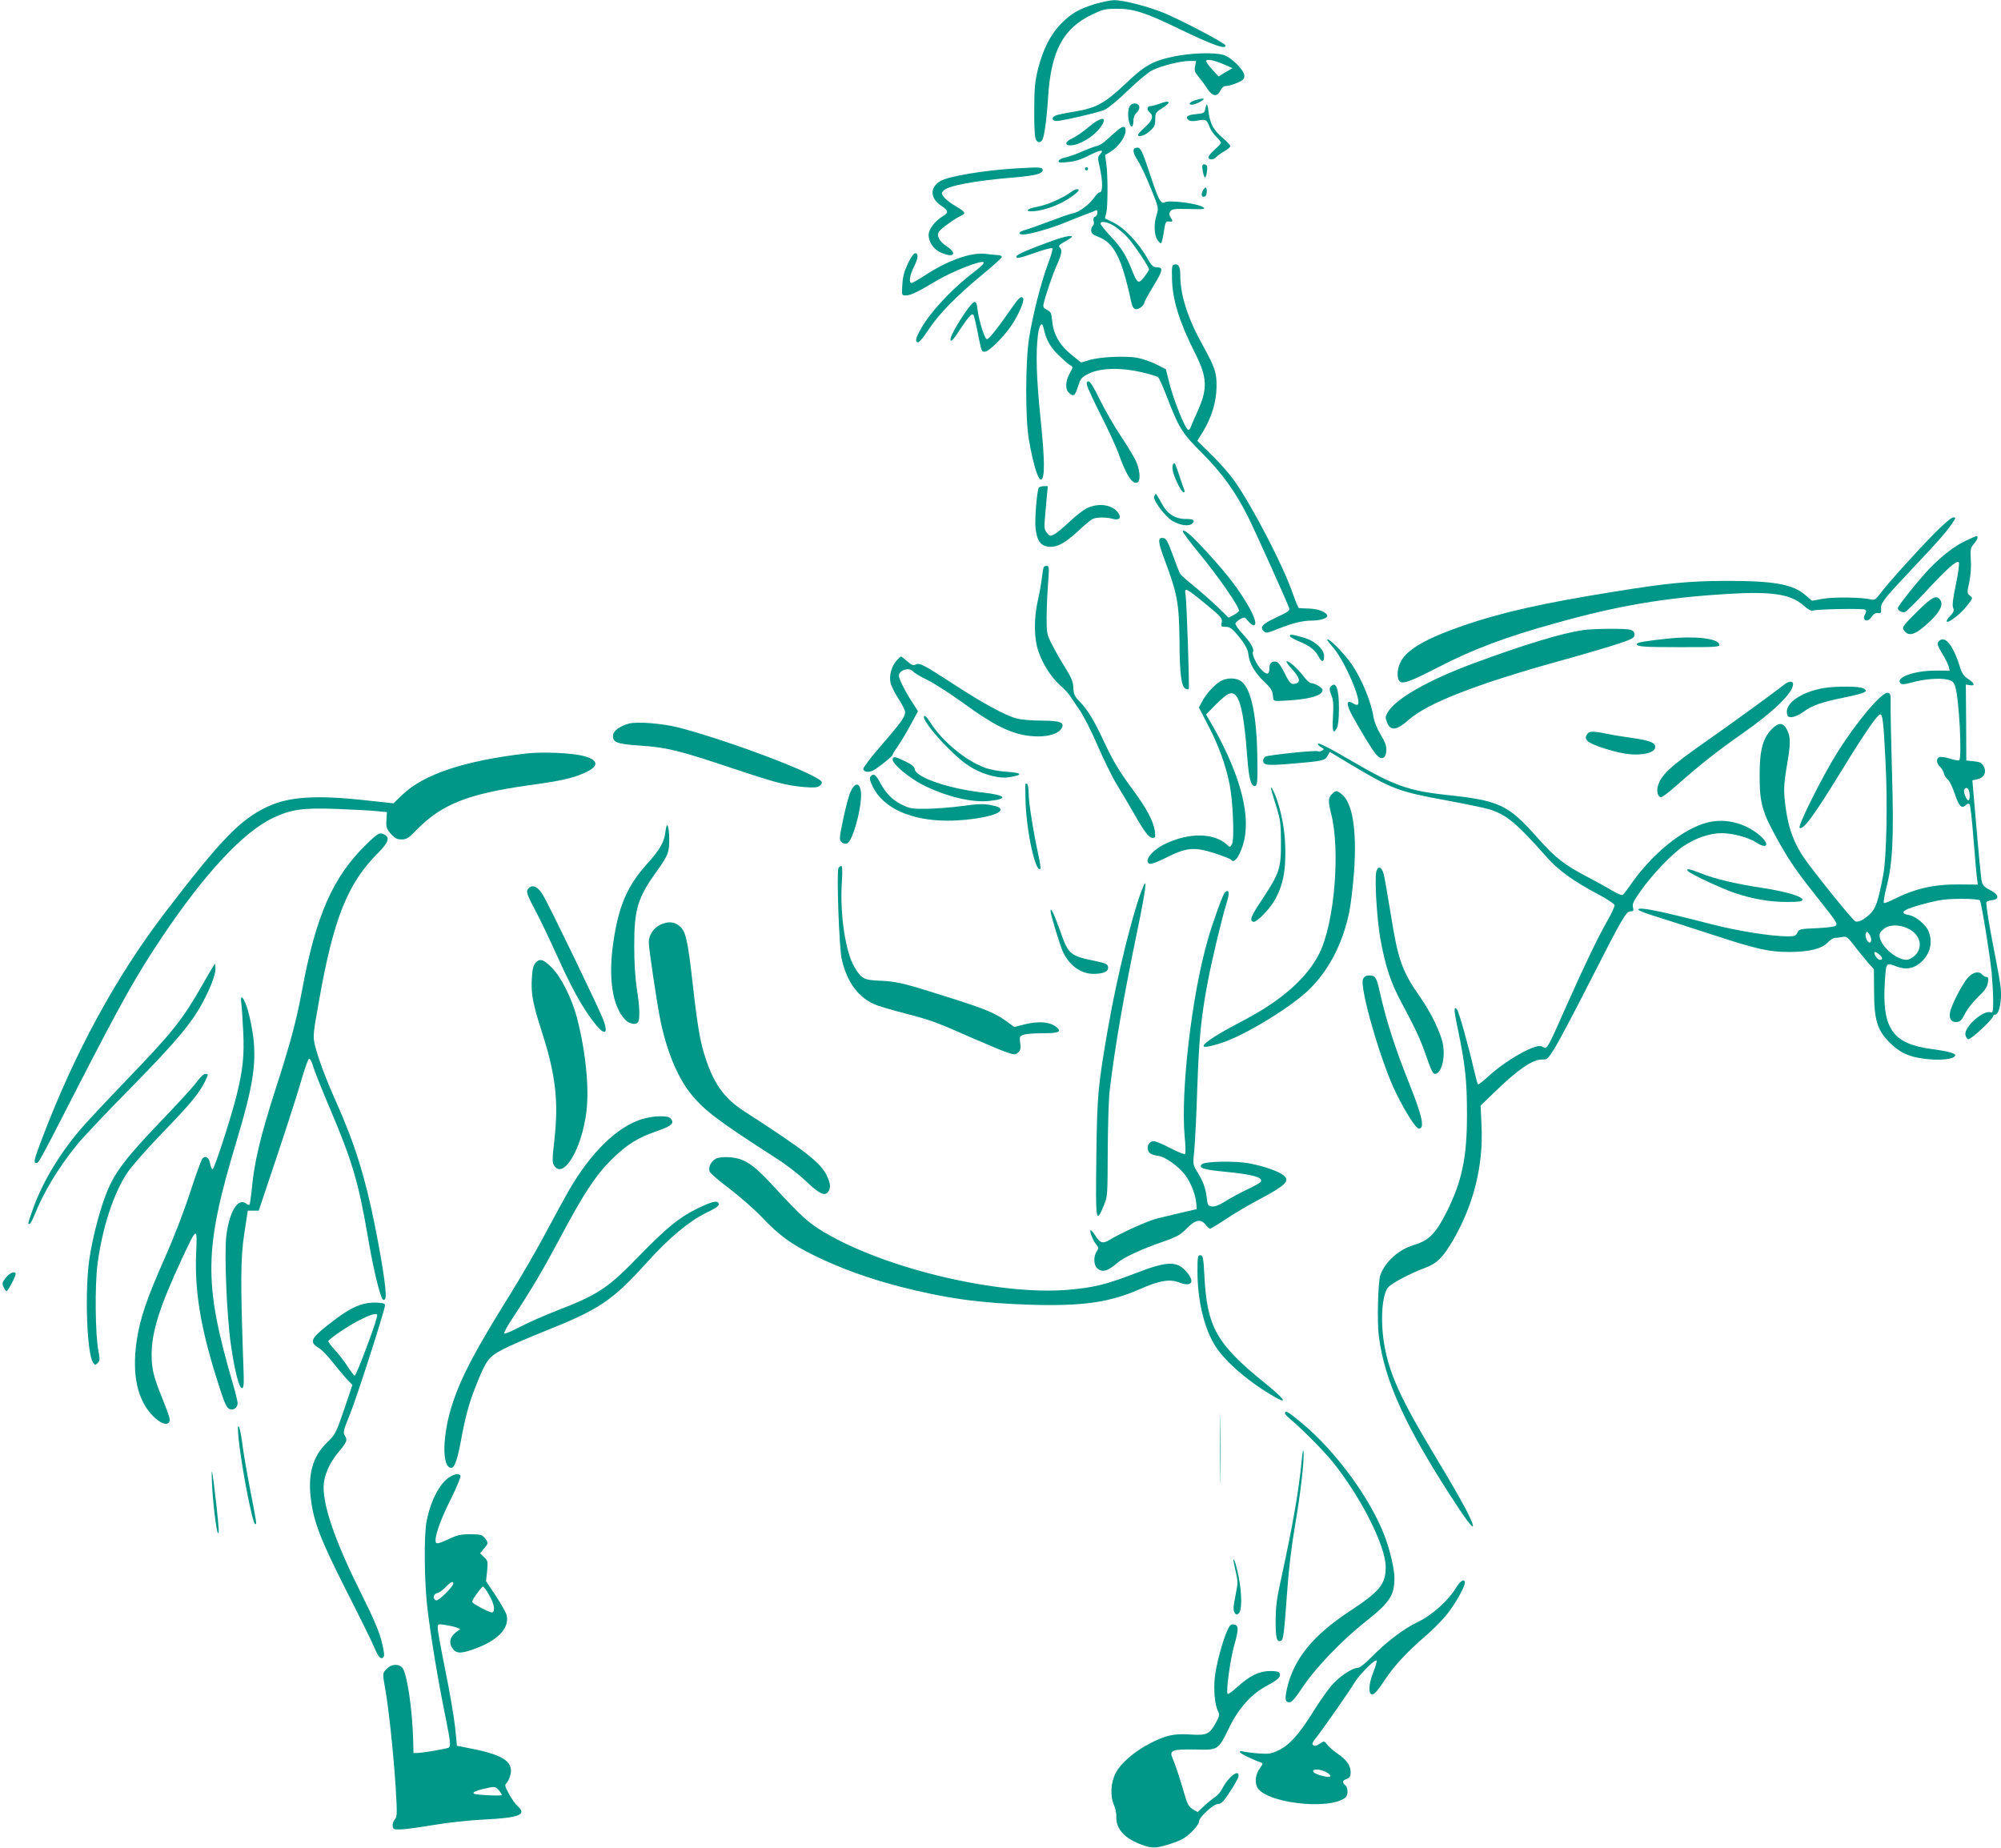 <?xml version="1.0" standalone="no"?>
<!DOCTYPE svg PUBLIC "-//W3C//DTD SVG 20010904//EN"
 "http://www.w3.org/TR/2001/REC-SVG-20010904/DTD/svg10.dtd">
<svg version="1.0" xmlns="http://www.w3.org/2000/svg"
 width="1280pt" height="1182pt" viewBox="0 0 1280 1182"
 preserveAspectRatio="xMidYMid meet">
<g transform="translate(0,1182) scale(0.1,-0.1)"
fill="#009688" stroke="none">
<path d="M7010 11796 c-106 -32 -157 -61 -222 -127 -69 -70 -118 -168 -149
-294 -18 -73 -23 -120 -23 -250 -1 -88 2 -172 7 -187 8 -32 32 -37 46 -10 12
22 28 143 36 277 19 290 97 435 281 522 69 33 86 37 158 37 107 0 181 -23 397
-128 218 -105 308 -137 297 -105 -5 15 -276 157 -387 204 -100 42 -267 85
-325 84 -23 -1 -75 -11 -116 -23z"/>
<path d="M7511 11459 c-139 -29 -187 -56 -314 -177 -133 -125 -187 -154 -330
-177 -55 -8 -108 -20 -119 -26 -25 -14 -17 -34 13 -33 45 3 264 54 304 71 23
10 88 64 150 124 61 59 129 116 153 128 57 29 183 61 239 61 l44 0 -6 -34 c-6
-27 -2 -39 22 -67 16 -19 41 -53 56 -77 33 -50 64 -54 85 -9 9 18 21 27 37 27
13 0 44 9 69 20 37 16 46 24 46 45 0 36 -84 120 -135 134 -61 17 -209 12 -314
-10z m323 -53 l50 -22 -45 -26 -44 -27 -42 46 c-23 25 -40 50 -37 55 8 12 56
1 118 -26z"/>
<path d="M7643 11178 c-34 -11 -45 -28 -18 -28 9 0 29 7 45 15 50 26 34 32
-27 13z"/>
<path d="M7410 11154 c-19 -7 -43 -13 -52 -13 -22 -1 -23 -24 -3 -41 26 -22
17 -51 -30 -93 -25 -22 -45 -44 -45 -49 0 -19 42 -6 75 23 30 27 35 37 35 75
0 40 3 46 39 68 69 44 59 60 -19 30z"/>
<path d="M7230 11145 c-15 -18 -18 -64 -7 -107 10 -39 27 -35 27 7 0 22 7 41
21 54 11 10 19 27 17 38 -4 24 -41 29 -58 8z"/>
<path d="M7717 11150 c-3 -8 -7 -24 -9 -35 -3 -16 -13 -21 -57 -25 -56 -5 -72
-18 -48 -38 10 -8 28 -9 60 -3 51 9 56 7 76 -45 7 -18 26 -44 42 -60 16 -15
29 -32 29 -37 0 -6 -18 -25 -40 -44 -22 -19 -40 -41 -40 -49 0 -19 34 -18 50
1 7 8 30 25 51 37 22 12 39 27 39 33 0 7 -23 31 -51 55 -57 48 -79 89 -89 170
-3 30 -9 48 -13 40z"/>
<path d="M6962 11006 c-35 -30 -81 -61 -103 -71 -46 -21 -52 -45 -11 -45 56 1
145 54 189 112 55 75 12 77 -75 4z"/>
<path d="M7145 10984 c-16 -14 -46 -40 -65 -58 -19 -18 -46 -36 -60 -39 -14
-2 -56 -18 -95 -35 -38 -17 -88 -34 -109 -39 -22 -4 -42 -14 -44 -22 -4 -11 7
-13 58 -8 46 4 85 16 137 43 74 37 100 40 69 6 -15 -18 -15 -24 -1 -83 19 -84
20 -159 1 -159 -8 0 -22 -13 -33 -29 -28 -44 -98 -98 -138 -105 -20 -4 -86
-27 -149 -51 -62 -24 -131 -48 -154 -55 -48 -12 -56 -30 -14 -30 38 0 184 42
262 75 36 15 92 37 126 50 34 12 66 25 73 29 7 5 11 -1 11 -14 0 -11 -7 -23
-15 -26 -10 -4 -13 -14 -9 -29 3 -13 1 -26 -5 -29 -6 -4 -11 -18 -11 -30 0
-18 10 -27 43 -40 104 -39 153 -136 214 -421 6 -26 15 -41 27 -43 19 -4 56 24
56 42 0 6 25 51 55 101 64 104 68 125 26 125 -25 0 -34 9 -67 67 -54 93 -144
187 -211 219 l-55 27 9 36 c10 46 10 239 0 312 l-8 57 36 22 c48 29 95 95 95
132 0 35 -16 35 -55 2z m-14 -612 c24 -16 61 -48 83 -72 40 -44 136 -188 136
-204 0 -4 -14 -26 -31 -48 -37 -47 -43 -43 -79 46 -37 94 -69 145 -137 216
-35 37 -63 73 -63 79 0 20 45 12 91 -17z"/>
<path d="M7263 10873 c-21 -7 -15 -35 17 -83 16 -25 53 -103 81 -173 51 -126
51 -129 38 -170 -19 -57 -17 -129 5 -162 10 -15 21 -24 24 -20 4 4 12 37 17
73 9 61 12 67 33 65 25 -3 27 0 10 27 -10 15 -10 24 -2 38 10 15 26 17 120 15
96 -3 107 -1 91 11 -31 24 -219 48 -245 32 -23 -14 -40 14 -78 127 -72 218
-78 231 -111 220z"/>
<path d="M7691 10748 c1 -13 4 -34 9 -48 8 -29 17 -15 22 35 2 21 -2 30 -14
33 -13 3 -18 -3 -17 -20z"/>
<path d="M6505 10743 c-208 -12 -436 -50 -489 -81 -70 -41 -67 -111 6 -159 46
-31 47 -43 9 -66 -49 -29 -91 -84 -91 -120 0 -44 31 -90 73 -110 85 -41 117
-12 42 38 -47 31 -65 66 -48 94 11 18 107 87 141 101 33 14 27 25 -33 60 -30
17 -64 43 -75 57 -19 24 -19 28 -4 44 28 31 204 64 454 84 129 11 180 24 180
46 0 20 -17 21 -165 12z"/>
<path d="M6940 10740 c0 -5 5 -10 10 -10 6 0 10 5 10 10 0 6 -4 10 -10 10 -5
0 -10 -4 -10 -10z"/>
<path d="M7692 10595 c-12 -25 -1 -42 18 -30 12 7 13 55 2 55 -5 0 -14 -11
-20 -25z"/>
<path d="M6850 10591 c-52 -39 -154 -83 -216 -94 -69 -12 -83 -34 -19 -28 67
5 161 40 224 82 58 39 75 59 49 59 -7 0 -24 -9 -38 -19z"/>
<path d="M6735 10281 c-140 -50 -229 -88 -233 -100 -6 -18 22 -13 125 24 53
19 101 31 105 27 4 -4 -9 -50 -29 -102 -44 -118 -96 -322 -120 -471 -24 -152
-25 -521 -1 -654 27 -154 58 -256 77 -253 26 5 25 125 -4 402 -25 245 -30 408
-16 519 8 69 27 94 36 51 16 -76 41 -121 94 -174 31 -30 65 -60 76 -66 20 -11
20 -12 -2 -52 -28 -49 -30 -103 -5 -125 30 -27 38 -21 58 41 17 52 23 59 69
82 73 36 202 40 333 10 53 -12 102 -27 109 -32 7 -5 30 -56 52 -113 83 -216
102 -246 230 -373 128 -129 211 -243 294 -407 47 -95 253 -551 264 -587 4 -14
-13 -26 -81 -57 -90 -42 -109 -62 -83 -88 15 -15 23 -14 95 15 96 38 152 51
214 52 52 0 98 14 98 30 0 22 -55 45 -115 47 -33 1 -63 2 -66 3 -4 0 -21 42
-39 93 -61 176 -253 548 -371 717 -28 41 -94 117 -146 167 l-94 93 36 58 c55
90 86 192 87 287 1 93 -8 120 -93 275 -92 166 -139 315 -139 438 0 56 -11 75
-36 70 -17 -3 -19 -13 -17 -90 3 -137 46 -275 146 -474 80 -158 83 -229 19
-372 -22 -48 -42 -95 -45 -104 -4 -10 -10 -18 -15 -18 -19 0 -99 200 -126 316
l-18 72 -61 31 c-34 17 -89 36 -122 42 -74 14 -243 6 -309 -15 l-50 -15 -59
47 c-76 60 -118 132 -126 216 -5 54 -9 62 -34 74 -22 11 -26 18 -21 40 12 53
58 188 86 250 31 70 34 92 16 110 -8 8 -3 15 21 29 18 10 40 23 49 30 32 23
-28 15 -113 -16z"/>
<path d="M5807 10133 c-23 -50 -33 -86 -35 -135 -4 -68 -4 -68 22 -68 31 0 75
21 202 97 101 59 281 130 296 115 6 -6 -21 -32 -69 -68 -112 -85 -240 -216
-306 -315 -55 -84 -71 -129 -44 -129 8 0 37 36 66 80 65 100 178 215 341 350
69 56 126 108 128 115 2 7 -8 13 -25 13 -15 1 -51 4 -79 8 -94 11 -243 -42
-391 -140 -39 -25 -75 -46 -82 -46 -19 0 -12 48 14 100 29 57 32 90 9 90 -9 0
-28 -27 -47 -67z"/>
<path d="M6474 9853 c-93 -134 -148 -203 -161 -203 -14 0 -51 117 -60 191 -4
38 -10 49 -21 47 -25 -5 -152 -204 -152 -238 0 -24 18 -5 63 65 51 77 73 102
83 92 4 -3 15 -48 25 -99 28 -140 27 -138 49 -138 26 0 124 98 174 174 43 65
80 152 71 167 -12 18 -25 8 -71 -58z"/>
<path d="M6954 9353 c4 -16 44 -102 90 -193 46 -91 95 -197 109 -236 52 -145
89 -203 122 -191 21 9 19 65 -3 125 -10 26 -56 104 -102 172 -46 69 -107 176
-137 238 -35 72 -59 112 -69 112 -12 0 -15 -7 -10 -27z"/>
<path d="M7507 8854 c-15 -15 -6 -61 23 -121 16 -35 34 -63 41 -63 7 0 8 7 4
18 -4 9 -16 44 -27 77 -30 91 -33 97 -41 89z"/>
<path d="M6645 8700 c-12 -19 -27 -205 -21 -257 8 -67 22 -98 53 -112 58 -26
123 1 219 91 38 36 79 70 91 77 26 13 86 14 130 2 42 -12 59 6 37 37 -37 54
-126 67 -201 31 -23 -11 -73 -50 -110 -85 -38 -36 -81 -72 -97 -81 -28 -15
-31 -14 -49 8 -17 21 -18 34 -13 92 3 37 9 99 12 137 l7 70 -26 0 c-14 0 -29
-5 -32 -10z"/>
<path d="M7383 8644 c-9 -23 66 -124 116 -156 49 -30 111 -38 130 -15 16 20 4
27 -43 27 -69 0 -119 32 -155 100 -18 33 -34 60 -37 60 -3 0 -7 -7 -11 -16z"/>
<path d="M12379 8413 c-123 -125 -301 -323 -348 -386 -31 -41 -40 -47 -61 -42
-55 14 -235 17 -306 5 l-73 -13 -42 36 c-82 70 -199 91 -509 91 -235 -1 -377
-14 -720 -70 -449 -72 -712 -131 -960 -216 -231 -80 -352 -148 -396 -224 -28
-47 -32 -115 -9 -134 20 -17 71 2 240 89 226 117 435 196 761 286 396 111 694
161 1088 185 287 18 409 0 491 -72 29 -26 51 -38 61 -34 24 9 320 15 334 6 9
-6 9 -13 1 -29 -24 -43 16 -57 43 -15 12 17 24 24 39 22 19 -3 22 1 20 27 -3
38 14 60 211 269 160 169 217 235 251 289 17 26 17 27 -2 27 -10 0 -60 -43
-114 -97z"/>
<path d="M7566 8422 c-3 -4 45 -69 106 -143 127 -154 263 -352 253 -368 -3 -6
-20 -18 -36 -27 l-30 -15 -72 70 c-40 38 -108 98 -151 133 -44 35 -83 70 -87
78 -5 8 -26 62 -47 120 -31 86 -43 106 -60 108 -38 6 -36 -23 8 -140 82 -219
92 -275 95 -518 1 -219 12 -296 41 -307 8 -3 16 -4 18 -2 6 6 -13 559 -20 603
-9 52 -1 48 131 -60 98 -81 105 -89 100 -116 -6 -26 -4 -28 25 -28 23 0 39 -9
63 -37 54 -61 80 -105 83 -140 4 -53 41 -117 99 -172 44 -41 54 -58 57 -88 3
-37 4 -38 43 -37 179 7 275 31 275 70 0 15 -50 44 -74 44 -8 0 -29 19 -47 43
-40 52 -89 96 -108 97 -7 0 7 -22 33 -50 50 -54 58 -84 24 -93 -29 -8 -38 0
-73 72 -16 33 -37 63 -46 66 -30 10 -49 -5 -49 -41 0 -42 -17 -44 -53 -6 -29
30 -61 98 -52 112 10 17 -16 62 -66 115 -28 30 -49 60 -46 67 2 7 17 20 32 28
26 14 28 13 49 -13 12 -15 27 -27 34 -27 24 0 11 47 -33 124 -60 105 -131 198
-258 337 -105 115 -152 156 -161 141z"/>
<path d="M12575 8361 c-73 -34 -149 -93 -234 -180 -64 -67 -201 -237 -201
-251 0 -17 31 -33 48 -24 10 5 71 65 135 134 127 138 194 197 207 184 5 -5 -3
-68 -18 -140 -20 -94 -25 -138 -18 -153 7 -17 4 -27 -19 -51 -16 -16 -26 -33
-22 -36 11 -12 88 48 129 100 39 49 39 50 20 65 -19 15 -20 19 -5 86 9 42 13
99 10 143 -4 67 -2 77 19 102 24 28 31 50 17 50 -5 0 -35 -13 -68 -29z"/>
<path d="M6677 8193 c-3 -5 -8 -35 -12 -68 -4 -33 -15 -98 -26 -145 -27 -121
-25 -247 5 -331 28 -81 83 -165 139 -215 23 -20 49 -47 57 -59 8 -13 38 -56
65 -96 28 -41 81 -145 118 -233 38 -87 93 -200 124 -250 31 -50 79 -132 107
-181 68 -119 96 -155 119 -155 18 0 19 5 14 45 -9 62 -51 142 -142 265 -91
124 -125 182 -185 310 -62 133 -102 198 -150 248 -36 37 -42 49 -44 92 -1 38
-12 64 -51 127 -27 43 -65 109 -84 147 -34 66 -36 75 -36 170 0 56 4 154 9
219 8 104 7 117 -7 117 -9 0 -18 -3 -20 -7z"/>
<path d="M12262 7906 c-81 -80 -95 -98 -86 -113 32 -52 76 -37 175 57 59 58
80 101 62 129 -24 39 -52 25 -151 -73z"/>
<path d="M10125 7789 c-135 -20 -374 -92 -695 -211 -300 -111 -510 -232 -556
-320 -13 -24 -13 -32 0 -63 22 -53 62 -47 137 20 119 106 431 228 956 374 159
44 333 95 388 114 89 30 100 36 100 57 0 17 -7 26 -25 31 -35 10 -233 8 -305
-2z"/>
<path d="M8252 7749 c2 -5 30 -21 62 -34 64 -26 100 -55 122 -97 19 -37 34
-35 34 4 0 46 -60 100 -137 121 -69 20 -86 21 -81 6z"/>
<path d="M10670 7735 c-149 -16 -200 -25 -200 -35 0 -17 40 -20 282 -20 230 0
249 1 246 17 -7 39 -157 56 -328 38z"/>
<path d="M8490 7726 c0 -2 18 -26 41 -52 74 -89 180 -336 155 -361 -4 -4 -16
-2 -26 5 -50 31 -52 0 -6 -83 56 -102 128 -219 150 -243 32 -36 60 -26 64 23
2 32 -5 53 -36 105 -23 38 -42 85 -46 113 -15 97 -74 241 -139 337 -52 75
-157 180 -157 156z"/>
<path d="M12400 7715 c-10 -12 -6 -26 24 -76 20 -33 39 -71 42 -85 l6 -24 -90
0 c-140 0 -261 -45 -224 -82 8 -8 28 -6 71 6 77 22 176 30 226 19 34 -8 42
-14 52 -45 25 -75 45 -460 25 -472 -5 -3 -31 2 -59 11 -28 9 -58 13 -67 10
-22 -9 -20 -40 3 -61 11 -10 22 -29 26 -44 3 -14 15 -32 25 -39 10 -7 30 -49
45 -93 27 -81 44 -97 73 -68 8 8 15 8 21 3 5 -6 16 -104 25 -220 9 -115 19
-229 22 -252 l6 -42 -123 1 c-162 1 -281 -27 -420 -97 -27 -14 -53 -24 -58
-21 -4 3 3 47 16 98 40 158 48 311 36 729 -6 206 -10 405 -9 444 1 61 -1 70
-18 73 -37 8 -199 -184 -323 -382 -95 -151 -256 -473 -241 -482 24 -15 93 80
277 380 139 227 221 345 238 346 16 0 21 -42 34 -297 14 -264 7 -615 -14 -728
-33 -172 -48 -218 -86 -253 -40 -37 -74 -54 -93 -46 -19 8 -294 351 -339 422
-67 106 -100 212 -114 372 -5 56 -1 105 14 194 26 145 26 191 3 236 -25 50
-54 51 -101 3 -57 -61 -76 -137 -75 -303 0 -164 18 -228 107 -388 78 -142 125
-211 253 -372 136 -172 140 -178 126 -192 -7 -7 -60 -13 -123 -16 -105 -4
-111 -6 -121 -28 -10 -21 -18 -24 -60 -24 -107 0 -321 34 -488 77 -337 87
-470 114 -470 94 0 -5 46 -24 103 -41 56 -18 217 -69 357 -115 299 -98 375
-115 507 -115 125 0 208 21 245 61 15 16 36 29 46 29 11 0 32 3 48 6 26 5 34
-1 81 -63 29 -37 68 -85 86 -106 l34 -37 1 -138 c0 -186 20 -252 100 -332 40
-39 75 -63 117 -79 98 -38 290 -40 302 -4 5 15 -45 28 -156 43 -245 33 -313
132 -294 430 9 128 5 123 81 95 57 -20 104 -11 150 29 59 52 78 129 48 200
-17 41 -81 94 -123 102 -76 14 -37 39 126 80 71 18 120 24 207 24 66 0 115 -4
119 -10 10 -16 63 -343 75 -459 5 -57 10 -139 10 -183 0 -68 -2 -79 -16 -74
-45 17 -168 -91 -162 -142 2 -15 10 -28 19 -30 17 -3 159 129 159 148 0 5 7
10 15 10 18 0 35 60 35 124 0 56 -3 73 -61 375 -22 117 -37 217 -32 221 4 5
22 10 38 12 48 5 40 38 -15 64 -32 16 -46 30 -52 50 -6 24 -17 135 -55 580
l-6 72 32 7 c43 9 61 46 40 83 -12 22 -24 28 -63 32 l-48 5 -1 243 -2 243 23
-4 c38 -7 35 11 -6 38 -31 20 -42 37 -56 83 -45 141 -98 203 -136 157z m194
-951 c9 -23 7 -64 -3 -64 -12 0 -34 57 -26 69 9 16 22 13 29 -5z m-387 -885
c76 -37 97 -117 44 -170 -18 -17 -40 -29 -56 -29 -62 0 -157 79 -170 142 -5
22 -1 33 22 53 36 31 100 33 160 4z m-237 -71 c0 -10 -4 -18 -10 -18 -15 0
-32 40 -25 58 6 15 8 15 21 -2 8 -11 14 -28 14 -38z m52 -95 c22 -20 23 -33 3
-33 -12 0 -35 28 -35 44 0 11 13 6 32 -11z"/>
<path d="M5735 7594 c-31 -34 -48 -93 -39 -139 3 -20 26 -66 50 -103 24 -37
44 -76 44 -87 0 -31 -29 -71 -154 -215 -65 -74 -115 -141 -114 -149 5 -25 45
-25 80 0 53 37 108 83 108 91 0 5 15 29 34 55 18 27 55 87 81 136 l47 87 -40
63 c-42 64 -81 143 -82 164 0 36 66 57 90 28 7 -9 49 -34 94 -56 45 -22 148
-89 231 -149 220 -160 334 -210 477 -211 74 0 132 20 150 54 19 36 -13 47
-131 47 -58 0 -129 6 -158 14 -73 19 -215 97 -395 214 -200 130 -226 144 -250
131 -15 -8 -26 -4 -54 20 -19 17 -37 31 -40 31 -3 0 -16 -12 -29 -26z"/>
<path d="M7805 7461 c-40 -25 -87 -77 -114 -126 l-22 -41 59 -114 c66 -126
112 -251 137 -375 22 -107 32 -353 16 -384 -13 -23 -13 -23 -34 -3 -84 76
-248 76 -399 1 -83 -42 -134 -110 -93 -125 8 -4 57 15 108 41 126 64 178 68
309 26 54 -18 100 -36 103 -41 20 -33 64 35 85 130 39 182 -40 450 -226 767
l-19 32 60 62 c33 33 71 65 84 70 65 26 95 -78 120 -411 10 -133 24 -183 50
-178 14 3 16 26 14 173 -3 272 -38 446 -101 495 -32 26 -97 26 -137 1z"/>
<path d="M11410 7438 c-42 -34 -335 -248 -500 -363 -232 -162 -287 -215 -306
-288 -8 -33 3 -67 22 -67 7 0 51 33 96 73 155 137 263 222 423 334 199 139
325 261 325 316 0 23 -29 21 -60 -5z"/>
<path d="M8511 7426 c-8 -10 -7 -23 5 -52 13 -31 15 -59 11 -136 -6 -99 1
-119 25 -75 8 14 13 60 13 127 0 127 -20 177 -54 136z"/>
<path d="M11643 7414 c-143 -31 -234 -105 -209 -170 9 -23 55 -12 105 24 55
40 111 60 264 91 94 20 132 31 132 42 0 7 -13 17 -30 20 -52 11 -197 8 -262
-7z"/>
<path d="M5910 7232 c0 -24 74 -119 159 -202 68 -68 117 -106 167 -132 70 -37
161 -59 212 -51 100 15 96 29 -10 36 -49 3 -107 14 -141 27 -123 46 -271 170
-345 287 -25 40 -42 54 -42 35z"/>
<path d="M4023 7191 c-54 -14 -98 -45 -101 -72 -6 -48 22 -59 175 -69 168 -11
251 -32 588 -145 279 -93 344 -110 460 -120 62 -5 84 -3 99 8 11 8 16 19 12
26 -31 50 -592 263 -916 347 -101 26 -263 39 -317 25z"/>
<path d="M10150 7119 c-9 -16 -8 -24 5 -39 23 -26 191 -79 271 -85 88 -8 158
11 162 43 5 30 -36 46 -153 62 -49 7 -121 18 -158 26 -93 19 -114 18 -127 -7z"/>
<path d="M8430 7061 c0 -6 10 -15 22 -22 19 -10 19 -12 5 -21 -10 -5 -21 -7
-25 -4 -14 8 -325 -24 -339 -35 -7 -6 -13 -17 -13 -24 0 -31 25 -34 190 -20
193 16 207 20 223 51 l13 24 140 -84 c258 -154 302 -171 605 -226 118 -22 240
-47 270 -56 113 -33 178 -87 371 -305 74 -85 175 -158 333 -241 55 -29 101
-60 103 -68 1 -9 -18 -51 -43 -95 -65 -114 -147 -285 -265 -550 -122 -276
-124 -279 -150 -263 -16 10 -29 9 -67 -5 -76 -28 -197 -106 -274 -175 -38 -36
-72 -62 -75 -59 -3 3 -16 52 -29 109 -32 139 -94 361 -106 372 -20 21 -19 -8
5 -120 49 -234 60 -337 60 -554 0 -278 -32 -426 -131 -625 -70 -138 -113 -181
-210 -210 -95 -28 -181 -105 -213 -191 -15 -40 -22 -297 -10 -391 37 -290 172
-585 497 -1081 51 -79 97 -140 103 -137 15 9 -61 153 -234 440 -225 373 -298
533 -331 723 -27 155 -14 331 28 370 32 30 142 87 225 118 85 31 122 68 191
187 130 228 190 473 178 728 l-6 126 92 89 c146 142 243 208 302 206 31 -1 37
4 76 66 24 37 127 231 229 432 212 416 232 450 261 450 18 0 20 4 15 26 -6 21
4 41 51 107 75 106 201 237 272 284 79 53 169 83 245 83 70 0 174 -28 221 -60
70 -46 88 -11 23 45 -93 79 -217 111 -329 85 -160 -37 -367 -205 -507 -412
-18 -26 -37 -50 -42 -53 -6 -4 -36 9 -68 28 -31 19 -102 58 -157 87 -151 79
-206 122 -321 252 -187 211 -243 237 -584 273 -241 26 -337 61 -600 215 -147
86 -220 123 -220 111z"/>
<path d="M3368 7000 c-398 -46 -659 -133 -796 -266 l-55 -53 -176 19 c-316 35
-492 24 -629 -40 -175 -82 -297 -208 -658 -680 -313 -410 -577 -895 -785
-1444 -52 -136 -57 -156 -36 -156 15 0 17 4 269 495 283 550 368 700 531 945
277 414 525 680 718 770 115 53 188 63 404 55 105 -4 219 -10 255 -14 l65 -6
-3 -51 c-3 -46 0 -55 28 -88 26 -29 39 -36 69 -36 32 0 45 8 101 66 158 160
327 226 710 280 209 29 280 44 362 81 95 42 88 84 -18 109 -77 18 -258 25
-356 14z"/>
<path d="M5710 6961 c0 -29 101 -114 189 -160 144 -74 315 -117 427 -105 128
13 111 37 -38 54 -213 23 -429 96 -436 148 -2 15 -18 30 -50 46 -75 37 -92 41
-92 17z"/>
<path d="M5570 6854 c-10 -11 -7 -25 14 -69 67 -135 244 -215 477 -215 161 0
339 36 339 69 0 14 -13 21 -59 30 -49 10 -82 9 -183 -5 -68 -9 -170 -17 -228
-18 -96 -1 -110 1 -162 27 -61 30 -102 72 -140 144 -26 48 -41 58 -58 37z"/>
<path d="M6559 6803 c-1 -4 0 -48 1 -98 3 -191 64 -474 95 -443 3 3 -3 48 -15
99 -33 155 -60 328 -60 384 0 30 -4 57 -10 60 -5 3 -10 3 -11 -2z"/>
<path d="M5441 6756 c-11 -24 -32 -103 -47 -175 -25 -120 -26 -133 -12 -147
10 -10 24 -14 37 -9 38 12 102 259 87 338 -10 53 -38 50 -65 -7z"/>
<path d="M8133 6765 c2 -11 17 -60 33 -110 24 -79 28 -106 28 -225 1 -164 -10
-197 -120 -363 -72 -108 -83 -136 -57 -144 20 -7 108 84 141 145 48 90 65 171
64 302 0 119 -18 228 -54 335 -20 58 -47 104 -35 60z"/>
<path d="M8520 6740 c-24 -24 -25 -45 -5 -125 60 -237 21 -698 -74 -891 -79
-160 -242 -304 -489 -433 -279 -146 -336 -209 -127 -139 143 49 418 216 538
327 133 125 224 297 268 506 10 50 24 167 31 262 18 265 -10 438 -80 493 -31
25 -37 25 -62 0z"/>
<path d="M4257 6502 c-8 -70 -33 -114 -121 -212 -122 -136 -178 -265 -211
-487 -36 -236 -9 -418 73 -505 29 -31 76 -38 86 -12 10 27 7 103 -11 213 -10
68 -16 165 -16 271 0 234 22 307 144 476 73 102 81 123 80 207 -1 88 -16 118
-24 49z"/>
<path d="M2348 6423 c-218 -210 -327 -457 -417 -944 -35 -189 -73 -330 -166
-619 -98 -304 -139 -475 -154 -644 -6 -54 -12 -100 -15 -103 -3 -3 -12 0 -20
6 -52 43 -108 -46 -128 -202 -14 -111 2 -507 28 -692 23 -166 53 -285 71 -285
13 0 15 21 9 168 -18 513 -17 660 6 817 l23 150 35 0 35 0 122 364 c67 201
137 419 155 485 19 66 40 122 45 123 6 2 19 -21 27 -52 9 -30 56 -148 105
-263 142 -333 184 -475 242 -812 30 -179 65 -334 88 -394 9 -22 14 -27 24 -17
15 15 -9 187 -63 461 -63 317 -130 533 -249 799 -66 147 -117 285 -136 363
-14 60 -13 69 26 287 92 524 184 753 379 946 63 63 75 96 41 115 -32 17 -40
13 -113 -57z"/>
<path d="M5363 6265 c-12 -33 5 -509 21 -580 35 -153 111 -253 225 -296 31
-11 117 -36 191 -55 152 -39 198 -56 423 -156 87 -38 183 -78 214 -89 54 -18
57 -18 76 -2 15 15 18 26 13 61 -5 39 -4 43 20 52 14 6 67 10 117 10 105 0
128 8 101 34 -39 39 -118 47 -218 21 l-58 -15 -46 34 c-76 55 -136 80 -353
149 -300 96 -353 109 -458 113 -106 4 -122 13 -166 89 -57 96 -93 339 -80 538
5 76 3 107 -4 107 -7 0 -14 -7 -18 -15z"/>
<path d="M8804 6244 c-12 -46 4 -304 25 -425 32 -178 66 -282 134 -409 93
-174 122 -236 158 -340 32 -93 45 -120 58 -120 41 0 68 102 51 190 -13 72 -76
202 -144 299 -119 170 -143 240 -191 541 -19 118 -39 232 -45 253 -13 43 -37
49 -46 11z"/>
<path d="M10796 6249 c10 -17 218 -114 304 -143 117 -38 220 -56 330 -56 79 0
100 3 100 14 0 22 -107 53 -264 77 -164 25 -296 56 -388 93 -70 28 -93 32 -82
15z"/>
<path d="M7313 6149 c-61 -143 -166 -566 -224 -899 -66 -379 -71 -434 -76
-834 -5 -414 -3 -429 47 -310 25 58 25 63 26 354 1 162 6 338 13 390 36 290
84 570 176 1015 53 255 65 349 38 284z"/>
<path d="M3382 6138 c-19 -19 -15 -34 42 -142 30 -55 91 -183 136 -283 93
-206 159 -328 233 -425 72 -96 103 -92 66 9 -27 71 -344 728 -386 798 -31 52
-65 69 -91 43z"/>
<path d="M7833 6108 c-14 -19 -79 -199 -108 -303 -102 -355 -173 -967 -147
-1255 6 -58 7 -108 3 -112 -4 -5 -46 12 -94 37 -48 25 -96 45 -106 45 -25 0
-43 -24 -39 -51 4 -26 20 -36 70 -44 43 -7 124 -64 167 -119 35 -44 69 -127
73 -182 l3 -39 -95 -22 c-52 -12 -122 -29 -155 -37 -59 -14 -230 -91 -308
-138 -43 -26 -60 -21 -92 30 -11 17 -23 31 -27 32 -12 0 10 -59 31 -87 20 -24
20 -28 6 -49 -21 -32 -19 -87 3 -107 32 -29 68 -20 129 34 41 35 148 85 288
134 96 33 116 45 157 87 55 56 89 62 120 23 11 -14 24 -25 29 -25 5 0 51 28
102 62 50 34 152 94 227 133 153 82 183 111 142 145 -33 27 -124 59 -217 77
-92 18 -288 14 -307 -5 -24 -24 12 -35 149 -48 176 -17 245 -36 228 -64 -4 -7
-42 -28 -84 -48 -42 -19 -104 -53 -138 -74 -43 -27 -71 -38 -90 -36 -26 3 -28
7 -34 58 -7 61 -24 106 -63 168 -25 41 -26 43 -16 139 5 54 14 233 19 398 11
313 24 449 67 675 25 133 88 397 118 495 18 57 20 85 7 85 -5 0 -13 -6 -18
-12z"/>
<path d="M6720 5992 c0 -23 63 -228 81 -265 43 -86 115 -137 193 -137 65 0 98
15 94 43 -2 18 -13 24 -63 35 -187 39 -188 41 -246 204 -37 104 -59 149 -59
120z"/>
<path d="M4221 5903 c-41 -20 -71 -67 -71 -111 0 -41 54 -401 75 -502 40 -193
108 -359 190 -462 85 -108 171 -174 549 -417 64 -40 150 -107 192 -148 85 -80
119 -97 141 -68 18 25 16 52 -6 100 -39 86 -136 161 -529 415 -123 79 -189
167 -243 323 -38 110 -54 199 -85 467 -34 305 -46 358 -84 393 -35 32 -78 35
-129 10z"/>
<path d="M3425 5660 c-13 -15 -20 -42 -23 -100 -6 -98 7 -163 64 -341 89 -276
108 -444 80 -694 -14 -124 -14 -142 -1 -162 59 -90 176 105 206 343 19 156 -4
386 -61 606 -33 123 -100 257 -160 318 -55 54 -77 61 -105 30z"/>
<path d="M1359 5630 c-9 -14 -38 -63 -64 -110 -129 -226 -193 -306 -496 -620
-119 -124 -249 -263 -289 -310 -140 -166 -247 -349 -306 -523 -28 -81 -27 -77
-15 -77 5 0 19 26 32 58 57 143 149 297 270 447 35 44 190 208 345 365 294
299 397 422 470 565 49 94 77 175 72 207 l-3 23 -16 -25z"/>
<path d="M12590 5568 c-36 -39 -106 -174 -116 -224 -8 -42 9 -66 45 -62 20 2
32 15 51 54 14 28 51 75 82 105 44 41 59 63 64 92 5 29 3 37 -9 37 -8 0 -20 7
-27 15 -20 25 -57 17 -90 -17z"/>
<path d="M8719 5556 c-24 -53 117 -540 212 -730 61 -124 127 -226 145 -226 39
0 23 77 -58 280 -97 242 -151 412 -193 600 -19 87 -28 100 -66 100 -21 0 -32
-7 -40 -24z"/>
<path d="M1544 5398 c3 -24 8 -104 12 -179 7 -151 -2 -243 -42 -404 -35 -142
-143 -475 -154 -475 -5 0 -12 16 -16 36 -7 40 -29 54 -49 33 -7 -8 -42 -104
-78 -214 -38 -118 -104 -290 -162 -420 -120 -272 -159 -388 -181 -535 -31
-215 5 -379 106 -480 44 -44 87 -61 101 -39 10 17 7 28 -43 154 -56 138 -68
187 -68 281 0 143 52 308 195 614 96 205 97 205 90 35 -11 -230 26 -466 122
-775 58 -188 71 -218 94 -225 25 -8 49 11 49 39 0 11 -14 68 -31 126 -188 650
-185 854 25 1553 103 342 127 490 106 664 -7 54 -23 133 -36 176 -27 84 -50
104 -40 35z"/>
<path d="M1258 4898 c-20 -28 -126 -144 -235 -257 -217 -227 -288 -320 -339
-446 -43 -105 -89 -279 -111 -420 -32 -206 -18 -618 23 -673 12 -16 14 -16 29
-1 14 14 15 24 5 75 -21 103 -24 423 -6 559 31 233 103 453 192 585 27 40 128
155 224 254 177 183 230 247 269 323 25 51 26 53 4 53 -10 0 -35 -24 -55 -52z"/>
<path d="M4104 4660 c-157 -50 -321 -209 -462 -450 -27 -47 -93 -168 -147
-269 -53 -101 -158 -283 -234 -405 -222 -357 -308 -519 -365 -691 -67 -201
-72 -415 -9 -415 20 0 38 50 58 155 30 165 53 252 94 356 70 178 84 197 176
246 44 23 161 74 259 113 360 143 441 197 666 446 142 157 267 261 377 315 62
30 83 45 81 57 -6 26 -42 17 -143 -32 -112 -56 -192 -121 -370 -304 -198 -204
-258 -244 -530 -349 -77 -30 -181 -76 -232 -103 -51 -27 -95 -45 -98 -41 -3 5
21 49 53 97 128 195 195 309 307 519 148 279 227 399 330 500 97 95 168 139
290 180 92 32 111 49 85 80 -18 21 -111 18 -186 -5z"/>
<path d="M4580 4408 c-32 -17 -50 -55 -41 -82 4 -12 61 -61 127 -110 65 -50
157 -130 204 -179 116 -123 193 -178 345 -252 162 -79 342 -144 538 -195 300
-77 517 -107 847 -117 324 -9 496 15 684 97 134 59 198 70 261 45 79 -30 101
5 44 70 -63 71 -122 69 -341 -16 -175 -67 -253 -86 -413 -100 -441 -38 -1167
133 -1561 367 -103 61 -144 98 -335 305 -124 134 -179 169 -273 176 -39 2 -70
-1 -86 -9z"/>
<path d="M7660 3688 c0 -181 39 -351 106 -466 57 -98 199 -225 358 -321 121
-74 107 -42 -30 69 -314 254 -373 359 -390 693 -6 114 -9 127 -26 127 -16 0
-18 -10 -18 -102z"/>
<path d="M37 3646 c-23 -30 -25 -37 -14 -60 7 -14 15 -26 19 -26 9 0 58 94 58
110 0 22 -39 8 -63 -24z"/>
<path d="M2303 3472 c-61 -22 -110 -53 -215 -136 -101 -80 -109 -103 -48 -140
17 -9 56 -50 87 -89 31 -40 73 -89 92 -110 l35 -37 -53 -158 c-53 -153 -56
-159 -111 -212 -91 -89 -123 -205 -100 -370 19 -143 64 -257 225 -575 84 -165
163 -325 175 -355 29 -69 45 -89 62 -72 9 9 6 32 -10 99 -16 65 -50 145 -131
308 -160 319 -241 548 -241 680 0 70 35 153 94 224 55 65 60 78 43 105 -14 21
-12 32 34 145 42 104 211 629 221 685 3 17 -4 20 -52 23 -35 2 -74 -4 -107
-15z m46 -260 c-39 -106 -75 -192 -80 -192 -5 0 -25 26 -45 58 -20 31 -56 78
-80 104 -24 26 -44 52 -44 57 0 13 126 99 200 136 66 34 102 45 113 35 4 -4
-24 -93 -64 -198z"/>
<path d="M7805 2550 c0 -201 1 -283 2 -183 2 101 2 265 0 366 -1 100 -2 18 -2
-183z"/>
<path d="M8220 2779 c0 -6 15 -22 33 -37 68 -56 212 -200 270 -272 181 -224
342 -541 341 -675 0 -109 -38 -156 -229 -281 -235 -155 -357 -304 -401 -490
-17 -75 -14 -94 15 -94 14 0 40 30 88 103 79 118 248 294 393 409 160 126 190
171 190 284 0 54 -28 175 -60 261 -91 243 -312 546 -533 730 -86 71 -107 84
-107 62z"/>
<path d="M1525 2630 c15 -169 90 -560 107 -560 11 0 12 -6 -32 222 -22 114
-45 248 -51 300 -15 115 -34 146 -24 38z"/>
<path d="M8327 2480 c-20 -206 -53 -395 -141 -803 -19 -85 -26 -146 -26 -225
0 -110 7 -139 33 -129 17 6 21 42 42 332 9 131 28 283 49 405 35 204 61 424
54 475 -2 17 -7 -8 -11 -55z"/>
<path d="M1356 2330 c5 -118 28 -307 38 -317 9 -9 7 20 -9 172 -27 239 -35
277 -29 145z"/>
<path d="M2873 2369 c-61 -39 -119 -151 -144 -280 -18 -91 -15 -386 5 -558 22
-181 65 -446 111 -671 42 -209 42 -218 13 -224 -70 -15 -157 -29 -183 -30
l-30 -1 -2 85 c-6 203 -40 429 -70 462 -23 26 -69 23 -98 -7 -29 -28 -29 -26
-10 -135 23 -128 52 -412 66 -623 10 -173 10 -189 -6 -207 -9 -10 -15 -29 -13
-42 3 -21 7 -23 56 -21 29 1 121 14 205 28 87 15 225 30 322 35 227 11 277 31
217 85 -15 13 -40 49 -56 79 -29 53 -29 56 -12 74 9 11 19 36 23 56 13 82 -56
123 -283 166 l-61 12 -12 120 c-7 66 -35 229 -62 361 -27 133 -49 254 -49 270
0 29 0 29 47 22 25 -4 58 -11 72 -16 l25 -10 -32 -25 c-37 -30 -42 -69 -14
-104 25 -31 60 -29 159 10 135 52 205 132 183 210 -4 16 -36 71 -69 122 l-62
93 7 65 c6 61 4 67 -20 89 l-25 24 24 29 c30 35 30 39 6 69 -17 21 -28 24 -93
24 -62 0 -84 -5 -142 -33 -49 -23 -72 -29 -77 -21 -14 24 24 139 93 275 39 78
67 147 64 153 -11 17 -37 13 -73 -10z m27 -679 c0 -19 -93 -111 -109 -108 -24
5 -20 42 5 46 11 2 35 18 53 37 33 35 51 44 51 25z m229 -74 c31 -53 40 -99
22 -111 -11 -6 -131 56 -131 68 0 13 60 97 70 97 5 0 22 -24 39 -54z m61
-1248 c11 -12 20 -26 20 -31 0 -8 -169 0 -179 9 -9 8 10 17 61 30 73 17 75 17
98 -8z"/>
<path d="M7890 1838 c0 -4 7 -37 15 -74 14 -60 14 -74 0 -141 -17 -86 -18
-103 -6 -122 8 -12 12 -12 25 -2 21 18 21 121 0 232 -13 70 -33 132 -34 107z"/>
<path d="M9314 1663 c-47 -80 -152 -175 -246 -220 -92 -44 -199 -126 -298
-227 -37 -38 -73 -66 -85 -66 -37 0 -124 -59 -172 -118 -26 -31 -81 -110 -121
-175 -85 -136 -147 -203 -217 -236 -43 -20 -60 -23 -125 -18 -41 3 -85 9 -97
12 -13 4 -23 3 -23 -2 0 -9 78 -48 133 -67 18 -6 17 -7 -2 -35 -28 -39 -36
-85 -21 -120 43 -104 463 -155 567 -70 18 15 17 64 -2 79 -21 18 -19 29 10 40
19 7 25 17 25 41 0 44 -25 80 -82 119 -27 19 -58 45 -68 59 -16 22 -21 24 -37
13 -31 -21 -44 -25 -54 -15 -7 7 -2 20 14 39 38 46 214 297 251 359 33 54 132
153 142 142 3 -3 -6 -35 -20 -71 -32 -79 -35 -146 -7 -146 12 0 39 31 80 94
61 92 144 181 271 290 36 31 88 84 117 118 53 62 123 183 123 212 0 31 -28 15
-56 -31z m-834 -1178 c41 -21 39 -39 -2 -30 -51 11 -78 23 -78 35 0 15 47 12
80 -5z"/>
<path d="M7850 1388 c-31 -71 -70 -216 -79 -297 -9 -82 0 -181 21 -219 10 -20
9 -30 -12 -68 -41 -78 -60 -87 -165 -80 -106 7 -160 -5 -261 -58 -99 -52 -183
-124 -216 -186 -33 -62 -38 -148 -12 -208 9 -20 16 -54 15 -74 -4 -79 56 -143
170 -182 61 -22 88 -20 181 10 64 21 90 36 129 73 27 26 49 56 49 68 0 28 92
113 123 113 19 0 35 16 75 78 28 42 52 86 54 96 9 55 -63 2 -102 -74 -10 -20
-31 -45 -46 -55 -15 -10 -47 -35 -70 -57 l-43 -40 -31 18 c-25 15 -34 32 -51
89 -34 117 -61 198 -77 234 -25 54 -5 62 144 59 148 -4 146 -5 218 142 60 123
142 215 242 267 69 37 89 56 80 78 -4 11 -21 15 -61 15 -70 0 -131 -30 -209
-101 -31 -28 -59 -49 -63 -45 -12 12 17 223 42 310 30 104 29 130 -3 134 -18
3 -26 -5 -42 -40z"/>
</g>
</svg>
